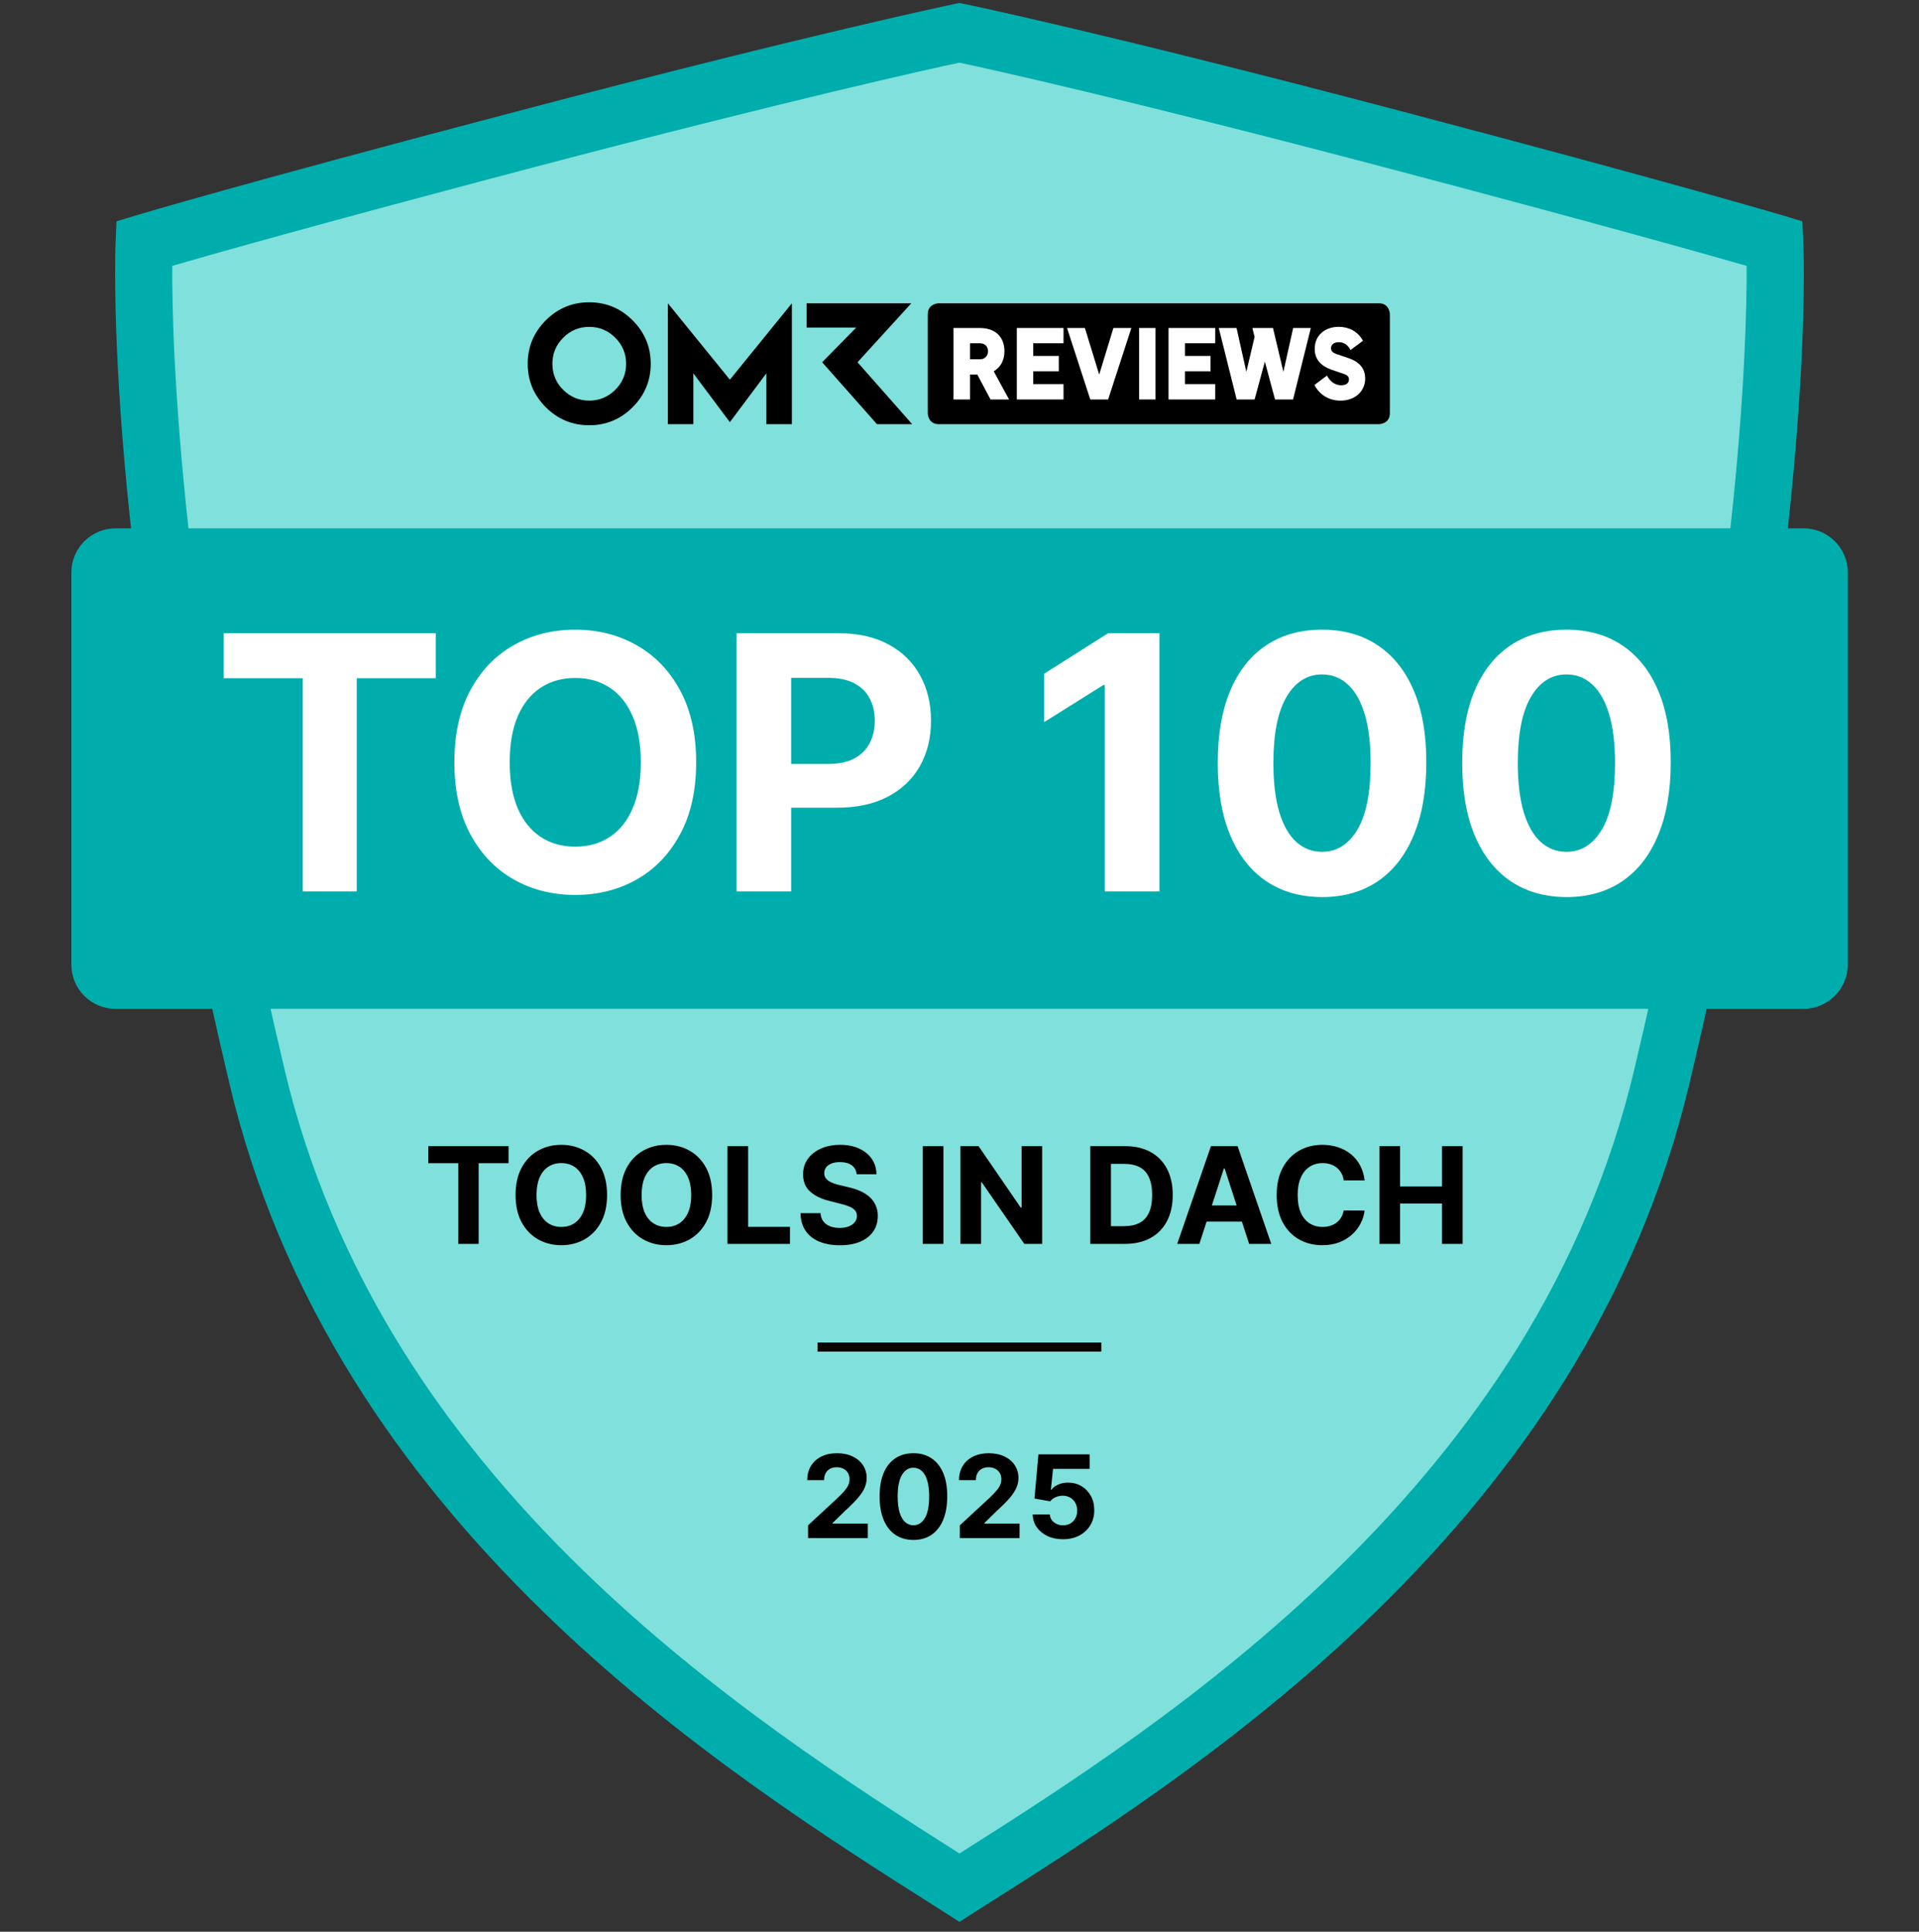 <?xml version="1.0" encoding="UTF-8"?> <svg xmlns="http://www.w3.org/2000/svg" width="150" height="151" viewBox="0 0 150 151" fill="none"><rect x="0" y="0" width="150" height="151" fill="#333333" stroke="none"/><g clip-path="url(#clip0_18_73)"><path d="M75 4.655C75 4.655 85.695 6.815 108.885 12.784C130.8 18.439 138.48 20.689 138.48 20.689C138.48 20.689 139.605 43.279 129.675 84.169C121.65 117.185 91.71 135.455 75 145.805C58.29 135.455 28.35 117.185 20.325 84.169C10.395 43.279 11.52 20.689 11.52 20.689C11.52 20.689 19.2 18.424 41.115 12.784C64.305 6.815 75 4.655 75 4.655Z" fill="#80E0DB"></path><path d="M74.995 150.229L73.383 149.197C64.845 143.789 53.144 136.379 42.467 125.995C36.594 120.279 31.639 114.224 27.739 107.984C23.161 100.666 19.863 92.87 17.95 84.766C12.77 62.935 10.616 46.234 9.728 36.081C8.764 25.003 9.035 19.149 9.035 18.918L9.11 17.3L10.631 16.838C10.707 16.807 18.628 14.434 40.419 8.703C63.505 2.618 74.453 0.353 74.558 0.322L74.995 0.229L75.431 0.322C75.537 0.337 86.485 2.618 109.571 8.703C131.362 14.45 139.283 16.823 139.358 16.838L140.879 17.3L140.954 18.918C140.969 19.164 141.241 25.003 140.262 36.081C139.373 46.234 137.235 62.935 132.039 84.766C130.112 92.855 126.829 100.666 122.251 107.984C118.35 114.224 113.396 120.279 107.523 125.995C96.846 136.379 85.16 143.789 76.606 149.197L74.995 150.229ZM13.463 20.782C13.432 26.714 13.96 48.73 22.272 83.719C24.079 91.314 27.182 98.663 31.488 105.55C35.193 111.482 39.922 117.259 45.539 122.713C55.583 132.481 66.697 139.614 74.995 144.883C83.308 139.63 94.406 132.496 104.451 122.713C110.053 117.259 114.781 111.482 118.501 105.55C122.808 98.663 125.91 91.314 127.717 83.719C136.03 48.73 136.557 26.714 136.527 20.782C133.304 19.858 124.796 17.454 108.456 13.14C88.081 7.763 77.239 5.375 74.995 4.898C72.751 5.375 61.908 7.763 41.533 13.125C25.194 17.439 16.685 19.842 13.463 20.782Z" fill="#00ADAD"></path><path d="M140.97 78.86H9.03C7.125 78.86 5.58 77.315 5.58 75.41V44.75C5.58 42.845 7.125 41.3 9.03 41.3H140.985C142.89 41.3 144.435 42.845 144.435 44.75V75.41C144.42 77.315 142.875 78.86 140.97 78.86Z" fill="#00ADAD"></path><path d="M46.057 23.63C44.733 23.63 43.602 24.101 42.66 25.041C41.721 25.983 41.25 27.114 41.25 28.436C41.25 29.757 41.721 30.891 42.66 31.83C43.602 32.772 44.733 33.242 46.057 33.242C47.382 33.242 48.507 32.77 49.449 31.83C50.391 30.891 50.864 29.76 50.864 28.436C50.864 27.111 50.389 25.983 49.449 25.041C48.507 24.099 47.376 23.63 46.057 23.63ZM48.093 30.473C47.526 31.034 46.848 31.316 46.057 31.316C45.267 31.316 44.583 31.035 44.022 30.473C43.458 29.909 43.178 29.23 43.178 28.437C43.178 27.643 43.458 26.965 44.022 26.401C44.583 25.834 45.261 25.551 46.057 25.551C46.854 25.551 47.526 25.834 48.093 26.401C48.66 26.965 48.941 27.646 48.941 28.437C48.941 29.227 48.66 29.909 48.093 30.473ZM67.028 28.317L71.231 23.709H63.05V25.604H66.928L64.266 28.317L68.549 33.157H71.299L67.028 28.317ZM52.205 23.709V33.157H54.195V29.181L57.051 32.998L59.904 29.181V33.157H61.898V23.709L57.051 29.68L52.205 23.709Z" fill="black"></path><path d="M107.775 23.707H73.385C73.385 23.707 72.519 23.707 72.519 24.573V32.292C72.519 32.292 72.519 33.157 73.385 33.157H107.775C107.775 33.157 108.64 33.157 108.64 32.292V24.573C108.64 24.573 108.64 23.707 107.775 23.707Z" fill="black"></path><path d="M74.532 25.64H76.594C77.734 25.64 78.514 26.277 78.514 27.462C78.514 28.13 78.23 28.707 77.674 29.022L78.874 31.227H77.427L76.392 29.277H75.822V31.227H74.532V25.641V25.64ZM76.602 28.084C77.022 28.084 77.232 27.77 77.232 27.462C77.232 27.087 76.977 26.832 76.602 26.832H75.822V28.084H76.602Z" fill="white"></path><path d="M79.479 25.64H83.13V26.832H80.76V27.822H82.763V29.022H80.76V30.027H83.13V31.227H79.479V25.641V25.64Z" fill="white"></path><path d="M83.407 25.64H84.802L85.92 29.283L87.03 25.64H88.433L86.618 31.226H85.222L83.407 25.64Z" fill="white"></path><path d="M89.038 25.64H90.321V31.226H89.038V25.64Z" fill="white"></path><path d="M91.34 25.64H94.99V26.832H92.621V27.822H94.623V29.022H92.621V30.027H94.99V31.227H91.34V25.641V25.64Z" fill="white"></path><path d="M95.268 25.64H96.656L97.421 29.066L98.066 26.329L97.908 25.715V25.64H99.505L100.316 29.066L101.081 25.64H102.461L101.073 31.226H99.663L98.868 28.265L98.066 31.226H96.663L95.268 25.64Z" fill="white"></path><path d="M102.742 30.093L103.725 29.358C103.957 29.808 104.34 30.116 104.842 30.116C105.127 30.116 105.442 30.003 105.442 29.666C105.442 29.425 105.292 29.313 105.067 29.238L104.062 28.893C103.245 28.601 102.765 28.083 102.765 27.265C102.765 26.201 103.582 25.548 104.647 25.548C105.367 25.548 106.11 25.855 106.537 26.636L105.562 27.363C105.375 26.98 105.06 26.748 104.647 26.748C104.37 26.748 104.04 26.868 104.04 27.221C104.04 27.445 104.205 27.588 104.43 27.663L105.405 27.993C106.2 28.256 106.71 28.758 106.71 29.598C106.71 30.52 105.99 31.316 104.776 31.316C103.974 31.316 103.186 30.941 102.744 30.093H102.742Z" fill="white"></path><path d="M86.085 104.944H63.9V105.649H86.085V104.944Z" fill="#090400"></path><path d="M17.486 53.016V49.498H34.061V53.016H27.883V69.679H23.665V53.016H17.486ZM54.416 59.589C54.416 61.789 53.998 63.662 53.164 65.206C52.336 66.749 51.206 67.929 49.774 68.743C48.349 69.551 46.745 69.955 44.965 69.955C43.172 69.955 41.562 69.548 40.136 68.733C38.711 67.919 37.584 66.74 36.757 65.196C35.929 63.652 35.515 61.783 35.515 59.589C35.515 57.388 35.929 55.515 36.757 53.971C37.584 52.428 38.711 51.252 40.136 50.444C41.562 49.629 43.172 49.222 44.965 49.222C46.745 49.222 48.349 49.629 49.774 50.444C51.206 51.252 52.336 52.428 53.164 53.971C53.998 55.515 54.416 57.388 54.416 59.589ZM50.09 59.589C50.09 58.163 49.876 56.961 49.449 55.982C49.029 55.003 48.434 54.261 47.665 53.755C46.897 53.249 45.997 52.996 44.965 52.996C43.934 52.996 43.034 53.249 42.265 53.755C41.496 54.261 40.899 55.003 40.472 55.982C40.051 56.961 39.841 58.163 39.841 59.589C39.841 61.014 40.051 62.216 40.472 63.195C40.899 64.174 41.496 64.916 42.265 65.422C43.034 65.928 43.934 66.181 44.965 66.181C45.997 66.181 46.897 65.928 47.665 65.422C48.434 64.916 49.029 64.174 49.449 63.195C49.876 62.216 50.09 61.014 50.09 59.589ZM57.576 69.679V49.498H65.539C67.069 49.498 68.374 49.79 69.451 50.375C70.528 50.953 71.35 51.758 71.915 52.789C72.486 53.814 72.772 54.996 72.772 56.337C72.772 57.677 72.483 58.859 71.905 59.884C71.326 60.909 70.489 61.707 69.392 62.279C68.301 62.85 66.981 63.136 65.43 63.136H60.355V59.717H64.74C65.562 59.717 66.238 59.575 66.77 59.293C67.309 59.004 67.71 58.606 67.973 58.1C68.242 57.588 68.377 57 68.377 56.337C68.377 55.666 68.242 55.082 67.973 54.583C67.71 54.077 67.309 53.686 66.77 53.41C66.232 53.127 65.549 52.986 64.721 52.986H61.843V69.679H57.576ZM90.628 49.498V69.679H86.361V53.548H86.243L81.621 56.445V52.661L86.617 49.498H90.628ZM103.338 70.123C101.643 70.116 100.184 69.699 98.962 68.871C97.747 68.044 96.811 66.845 96.154 65.275C95.504 63.704 95.182 61.816 95.188 59.608C95.188 57.407 95.513 55.532 96.164 53.981C96.821 52.431 97.757 51.252 98.972 50.444C100.194 49.629 101.649 49.222 103.338 49.222C105.026 49.222 106.478 49.629 107.693 50.444C108.915 51.258 109.855 52.441 110.512 53.991C111.169 55.535 111.494 57.407 111.487 59.608C111.487 61.822 111.159 63.714 110.502 65.284C109.851 66.855 108.919 68.053 107.703 68.881C106.488 69.709 105.033 70.123 103.338 70.123ZM103.338 66.585C104.494 66.585 105.417 66.004 106.107 64.841C106.797 63.678 107.138 61.934 107.132 59.608C107.132 58.078 106.974 56.803 106.659 55.785C106.35 54.766 105.91 54.001 105.338 53.489C104.773 52.976 104.106 52.72 103.338 52.72C102.188 52.72 101.268 53.295 100.579 54.444C99.889 55.594 99.54 57.316 99.534 59.608C99.534 61.159 99.688 62.453 99.997 63.491C100.312 64.522 100.756 65.297 101.327 65.817C101.899 66.329 102.569 66.585 103.338 66.585ZM122.443 70.123C120.748 70.116 119.29 69.699 118.068 68.871C116.852 68.044 115.916 66.845 115.259 65.275C114.609 63.704 114.287 61.816 114.293 59.608C114.293 57.407 114.619 55.532 115.269 53.981C115.926 52.431 116.862 51.252 118.077 50.444C119.299 49.629 120.755 49.222 122.443 49.222C124.131 49.222 125.583 49.629 126.799 50.444C128.021 51.258 128.96 52.441 129.617 53.991C130.274 55.535 130.599 57.407 130.593 59.608C130.593 61.822 130.264 63.714 129.607 65.284C128.957 66.855 128.024 68.053 126.808 68.881C125.593 69.709 124.138 70.123 122.443 70.123ZM122.443 66.585C123.599 66.585 124.522 66.004 125.212 64.841C125.902 63.678 126.243 61.934 126.237 59.608C126.237 58.078 126.079 56.803 125.764 55.785C125.455 54.766 125.015 54.001 124.443 53.489C123.878 52.976 123.212 52.72 122.443 52.72C121.293 52.72 120.374 53.295 119.684 54.444C118.994 55.594 118.646 57.316 118.639 59.608C118.639 61.159 118.794 62.453 119.102 63.491C119.418 64.522 119.861 65.297 120.433 65.817C121.004 66.329 121.674 66.585 122.443 66.585Z" fill="white"></path><path d="M33.479 90.924V89.593H39.751V90.924H37.413V97.23H35.817V90.924H33.479ZM47.452 93.411C47.452 94.244 47.294 94.953 46.979 95.537C46.666 96.121 46.238 96.567 45.696 96.875C45.157 97.181 44.55 97.334 43.877 97.334C43.198 97.334 42.589 97.18 42.049 96.871C41.51 96.563 41.084 96.117 40.77 95.533C40.457 94.949 40.301 94.242 40.301 93.411C40.301 92.579 40.457 91.87 40.77 91.286C41.084 90.702 41.51 90.257 42.049 89.951C42.589 89.643 43.198 89.489 43.877 89.489C44.55 89.489 45.157 89.643 45.696 89.951C46.238 90.257 46.666 90.702 46.979 91.286C47.294 91.87 47.452 92.579 47.452 93.411ZM45.815 93.411C45.815 92.872 45.735 92.417 45.573 92.047C45.414 91.676 45.189 91.395 44.898 91.204C44.607 91.013 44.267 90.917 43.877 90.917C43.486 90.917 43.146 91.013 42.855 91.204C42.564 91.395 42.338 91.676 42.176 92.047C42.017 92.417 41.938 92.872 41.938 93.411C41.938 93.951 42.017 94.406 42.176 94.776C42.338 95.146 42.564 95.427 42.855 95.619C43.146 95.81 43.486 95.906 43.877 95.906C44.267 95.906 44.607 95.81 44.898 95.619C45.189 95.427 45.414 95.146 45.573 94.776C45.735 94.406 45.815 93.951 45.815 93.411ZM55.666 93.411C55.666 94.244 55.508 94.953 55.192 95.537C54.879 96.121 54.451 96.567 53.91 96.875C53.37 97.181 52.764 97.334 52.09 97.334C51.411 97.334 50.802 97.18 50.263 96.871C49.723 96.563 49.297 96.117 48.984 95.533C48.671 94.949 48.514 94.242 48.514 93.411C48.514 92.579 48.671 91.87 48.984 91.286C49.297 90.702 49.723 90.257 50.263 89.951C50.802 89.643 51.411 89.489 52.09 89.489C52.764 89.489 53.37 89.643 53.91 89.951C54.451 90.257 54.879 90.702 55.192 91.286C55.508 91.87 55.666 92.579 55.666 93.411ZM54.029 93.411C54.029 92.872 53.948 92.417 53.786 92.047C53.627 91.676 53.402 91.395 53.111 91.204C52.821 91.013 52.48 90.917 52.09 90.917C51.7 90.917 51.359 91.013 51.068 91.204C50.777 91.395 50.551 91.676 50.39 92.047C50.23 92.417 50.151 92.872 50.151 93.411C50.151 93.951 50.23 94.406 50.39 94.776C50.551 95.146 50.777 95.427 51.068 95.619C51.359 95.81 51.7 95.906 52.09 95.906C52.48 95.906 52.821 95.81 53.111 95.619C53.402 95.427 53.627 95.146 53.786 94.776C53.948 94.406 54.029 93.951 54.029 93.411ZM56.862 97.23V89.593H58.476V95.898H61.75V97.23H56.862ZM66.962 91.789C66.932 91.489 66.804 91.255 66.578 91.088C66.352 90.922 66.044 90.838 65.657 90.838C65.393 90.838 65.171 90.876 64.989 90.95C64.808 91.022 64.669 91.123 64.572 91.252C64.477 91.382 64.43 91.528 64.43 91.692C64.425 91.829 64.454 91.948 64.516 92.05C64.58 92.152 64.669 92.24 64.781 92.315C64.892 92.387 65.022 92.451 65.168 92.505C65.315 92.557 65.472 92.602 65.638 92.639L66.324 92.803C66.657 92.878 66.963 92.978 67.241 93.102C67.52 93.226 67.761 93.379 67.965 93.561C68.169 93.742 68.326 93.956 68.438 94.202C68.553 94.448 68.611 94.73 68.614 95.048C68.611 95.516 68.492 95.921 68.256 96.264C68.022 96.604 67.684 96.869 67.241 97.058C66.801 97.244 66.271 97.338 65.649 97.338C65.033 97.338 64.496 97.243 64.038 97.054C63.584 96.865 63.228 96.586 62.972 96.215C62.718 95.842 62.586 95.381 62.573 94.832H64.135C64.153 95.088 64.226 95.302 64.355 95.473C64.487 95.642 64.662 95.77 64.881 95.857C65.102 95.942 65.352 95.984 65.631 95.984C65.904 95.984 66.141 95.944 66.343 95.865C66.547 95.785 66.704 95.675 66.816 95.533C66.928 95.391 66.984 95.228 66.984 95.044C66.984 94.873 66.933 94.729 66.831 94.612C66.732 94.495 66.585 94.396 66.391 94.314C66.2 94.232 65.965 94.157 65.686 94.09L64.855 93.881C64.211 93.725 63.703 93.48 63.33 93.147C62.957 92.814 62.772 92.365 62.774 91.8C62.772 91.338 62.895 90.934 63.144 90.589C63.395 90.243 63.739 89.974 64.176 89.78C64.614 89.586 65.111 89.489 65.668 89.489C66.235 89.489 66.729 89.586 67.152 89.78C67.577 89.974 67.908 90.243 68.144 90.589C68.38 90.934 68.502 91.334 68.509 91.789H66.962ZM73.744 89.593V97.23H72.13V89.593H73.744ZM81.46 89.593V97.23H80.065L76.743 92.423H76.687V97.23H75.073V89.593H76.49L79.786 94.396H79.853V89.593H81.46ZM87.931 97.23H85.224V89.593H87.953C88.722 89.593 89.383 89.746 89.937 90.052C90.491 90.355 90.918 90.791 91.216 91.361C91.517 91.93 91.667 92.611 91.667 93.404C91.667 94.199 91.517 94.883 91.216 95.455C90.918 96.026 90.489 96.465 89.93 96.771C89.373 97.077 88.707 97.23 87.931 97.23ZM86.838 95.846H87.864C88.341 95.846 88.743 95.762 89.068 95.593C89.396 95.421 89.642 95.156 89.806 94.798C89.973 94.438 90.056 93.973 90.056 93.404C90.056 92.84 89.973 92.379 89.806 92.02C89.642 91.663 89.398 91.399 89.072 91.23C88.746 91.061 88.345 90.977 87.868 90.977H86.838V95.846ZM93.749 97.23H92.019L94.655 89.593H96.735L99.368 97.23H97.638L95.725 91.338H95.665L93.749 97.23ZM93.641 94.228H97.727V95.488H93.641V94.228ZM106.666 92.267H105.033C105.003 92.055 104.942 91.868 104.85 91.704C104.758 91.537 104.64 91.395 104.496 91.278C104.352 91.162 104.185 91.072 103.996 91.01C103.81 90.948 103.607 90.917 103.388 90.917C102.993 90.917 102.649 91.015 102.355 91.211C102.062 91.405 101.835 91.689 101.673 92.061C101.512 92.432 101.431 92.882 101.431 93.411C101.431 93.956 101.512 94.413 101.673 94.784C101.837 95.154 102.066 95.433 102.359 95.622C102.652 95.811 102.992 95.906 103.377 95.906C103.593 95.906 103.793 95.877 103.977 95.82C104.164 95.763 104.329 95.68 104.473 95.57C104.618 95.458 104.737 95.323 104.831 95.164C104.928 95.005 104.995 94.823 105.033 94.619L106.666 94.627C106.624 94.977 106.518 95.315 106.349 95.641C106.182 95.964 105.957 96.254 105.674 96.51C105.393 96.763 105.057 96.965 104.667 97.114C104.279 97.261 103.841 97.334 103.351 97.334C102.67 97.334 102.061 97.18 101.524 96.871C100.989 96.563 100.567 96.117 100.256 95.533C99.948 94.949 99.794 94.242 99.794 93.411C99.794 92.579 99.95 91.87 100.264 91.286C100.577 90.702 101.002 90.257 101.539 89.951C102.076 89.643 102.68 89.489 103.351 89.489C103.793 89.489 104.204 89.551 104.581 89.675C104.962 89.799 105.299 89.981 105.592 90.219C105.885 90.456 106.124 90.745 106.308 91.088C106.494 91.431 106.614 91.824 106.666 92.267ZM107.824 97.23V89.593H109.438V92.744H112.716V89.593H114.326V97.23H112.716V94.075H109.438V97.23H107.824Z" fill="black"></path><path d="M63.163 120.229V119.232L65.493 117.075C65.691 116.883 65.857 116.711 65.992 116.557C66.128 116.404 66.231 116.254 66.302 116.107C66.372 115.957 66.407 115.797 66.407 115.624C66.407 115.432 66.363 115.267 66.276 115.129C66.189 114.988 66.069 114.88 65.918 114.806C65.767 114.729 65.595 114.691 65.403 114.691C65.203 114.691 65.028 114.731 64.879 114.812C64.73 114.893 64.615 115.009 64.534 115.161C64.453 115.312 64.413 115.492 64.413 115.701H63.099C63.099 115.272 63.196 114.901 63.39 114.585C63.584 114.27 63.855 114.026 64.205 113.853C64.554 113.681 64.957 113.595 65.413 113.595C65.882 113.595 66.29 113.678 66.637 113.844C66.987 114.008 67.258 114.236 67.452 114.528C67.646 114.82 67.743 115.154 67.743 115.531C67.743 115.778 67.694 116.022 67.596 116.263C67.5 116.504 67.329 116.771 67.081 117.065C66.834 117.357 66.486 117.708 66.036 118.117L65.081 119.053V119.098H67.829V120.229H63.163ZM71.398 120.373C70.849 120.371 70.376 120.236 69.979 119.967C69.585 119.699 69.282 119.31 69.069 118.801C68.858 118.292 68.753 117.679 68.755 116.963C68.755 116.249 68.861 115.641 69.072 115.138C69.285 114.635 69.588 114.253 69.983 113.991C70.379 113.727 70.851 113.595 71.398 113.595C71.946 113.595 72.417 113.727 72.811 113.991C73.207 114.255 73.512 114.639 73.725 115.141C73.938 115.642 74.044 116.249 74.041 116.963C74.041 117.681 73.935 118.295 73.722 118.804C73.511 119.313 73.208 119.702 72.814 119.971C72.42 120.239 71.948 120.373 71.398 120.373ZM71.398 119.226C71.773 119.226 72.073 119.037 72.296 118.66C72.52 118.283 72.631 117.717 72.629 116.963C72.629 116.467 72.578 116.053 72.475 115.723C72.375 115.393 72.233 115.145 72.047 114.978C71.864 114.812 71.648 114.729 71.398 114.729C71.025 114.729 70.727 114.916 70.504 115.288C70.28 115.661 70.167 116.22 70.165 116.963C70.165 117.466 70.215 117.886 70.315 118.222C70.417 118.557 70.561 118.808 70.746 118.977C70.932 119.143 71.149 119.226 71.398 119.226ZM75.028 120.229V119.232L77.358 117.075C77.556 116.883 77.722 116.711 77.857 116.557C77.993 116.404 78.097 116.254 78.167 116.107C78.237 115.957 78.272 115.797 78.272 115.624C78.272 115.432 78.229 115.267 78.141 115.129C78.054 114.988 77.934 114.88 77.783 114.806C77.632 114.729 77.46 114.691 77.269 114.691C77.068 114.691 76.894 114.731 76.745 114.812C76.595 114.893 76.48 115.009 76.399 115.161C76.318 115.312 76.278 115.492 76.278 115.701H74.964C74.964 115.272 75.061 114.901 75.255 114.585C75.449 114.27 75.721 114.026 76.07 113.853C76.42 113.681 76.822 113.595 77.278 113.595C77.747 113.595 78.155 113.678 78.502 113.844C78.852 114.008 79.124 114.236 79.317 114.528C79.511 114.82 79.608 115.154 79.608 115.531C79.608 115.778 79.559 116.022 79.461 116.263C79.365 116.504 79.194 116.771 78.947 117.065C78.699 117.357 78.351 117.708 77.901 118.117L76.946 119.053V119.098H79.695V120.229H75.028ZM83.088 120.319C82.636 120.319 82.233 120.236 81.88 120.07C81.528 119.903 81.249 119.674 81.042 119.383C80.836 119.091 80.728 118.756 80.72 118.379H82.062C82.077 118.633 82.183 118.838 82.382 118.996C82.58 119.153 82.815 119.232 83.088 119.232C83.305 119.232 83.497 119.184 83.663 119.089C83.832 118.991 83.963 118.855 84.056 118.683C84.152 118.508 84.2 118.308 84.2 118.082C84.2 117.852 84.151 117.649 84.053 117.475C83.957 117.3 83.824 117.163 83.653 117.065C83.483 116.967 83.288 116.917 83.069 116.915C82.877 116.915 82.691 116.955 82.509 117.033C82.33 117.112 82.191 117.22 82.091 117.356L80.86 117.136L81.17 113.684H85.172V114.815H82.311L82.142 116.455H82.18C82.295 116.293 82.469 116.159 82.701 116.052C82.933 115.946 83.193 115.892 83.481 115.892C83.875 115.892 84.227 115.985 84.536 116.171C84.845 116.356 85.089 116.611 85.267 116.934C85.447 117.256 85.535 117.627 85.533 118.047C85.535 118.488 85.433 118.88 85.226 119.223C85.021 119.564 84.735 119.832 84.366 120.028C84 120.222 83.574 120.319 83.088 120.319Z" fill="black"></path></g><defs><clipPath id="clip0_18_73"><rect width="150" height="150" fill="white" transform="translate(0 0.229)"></rect></clipPath></defs></svg> 